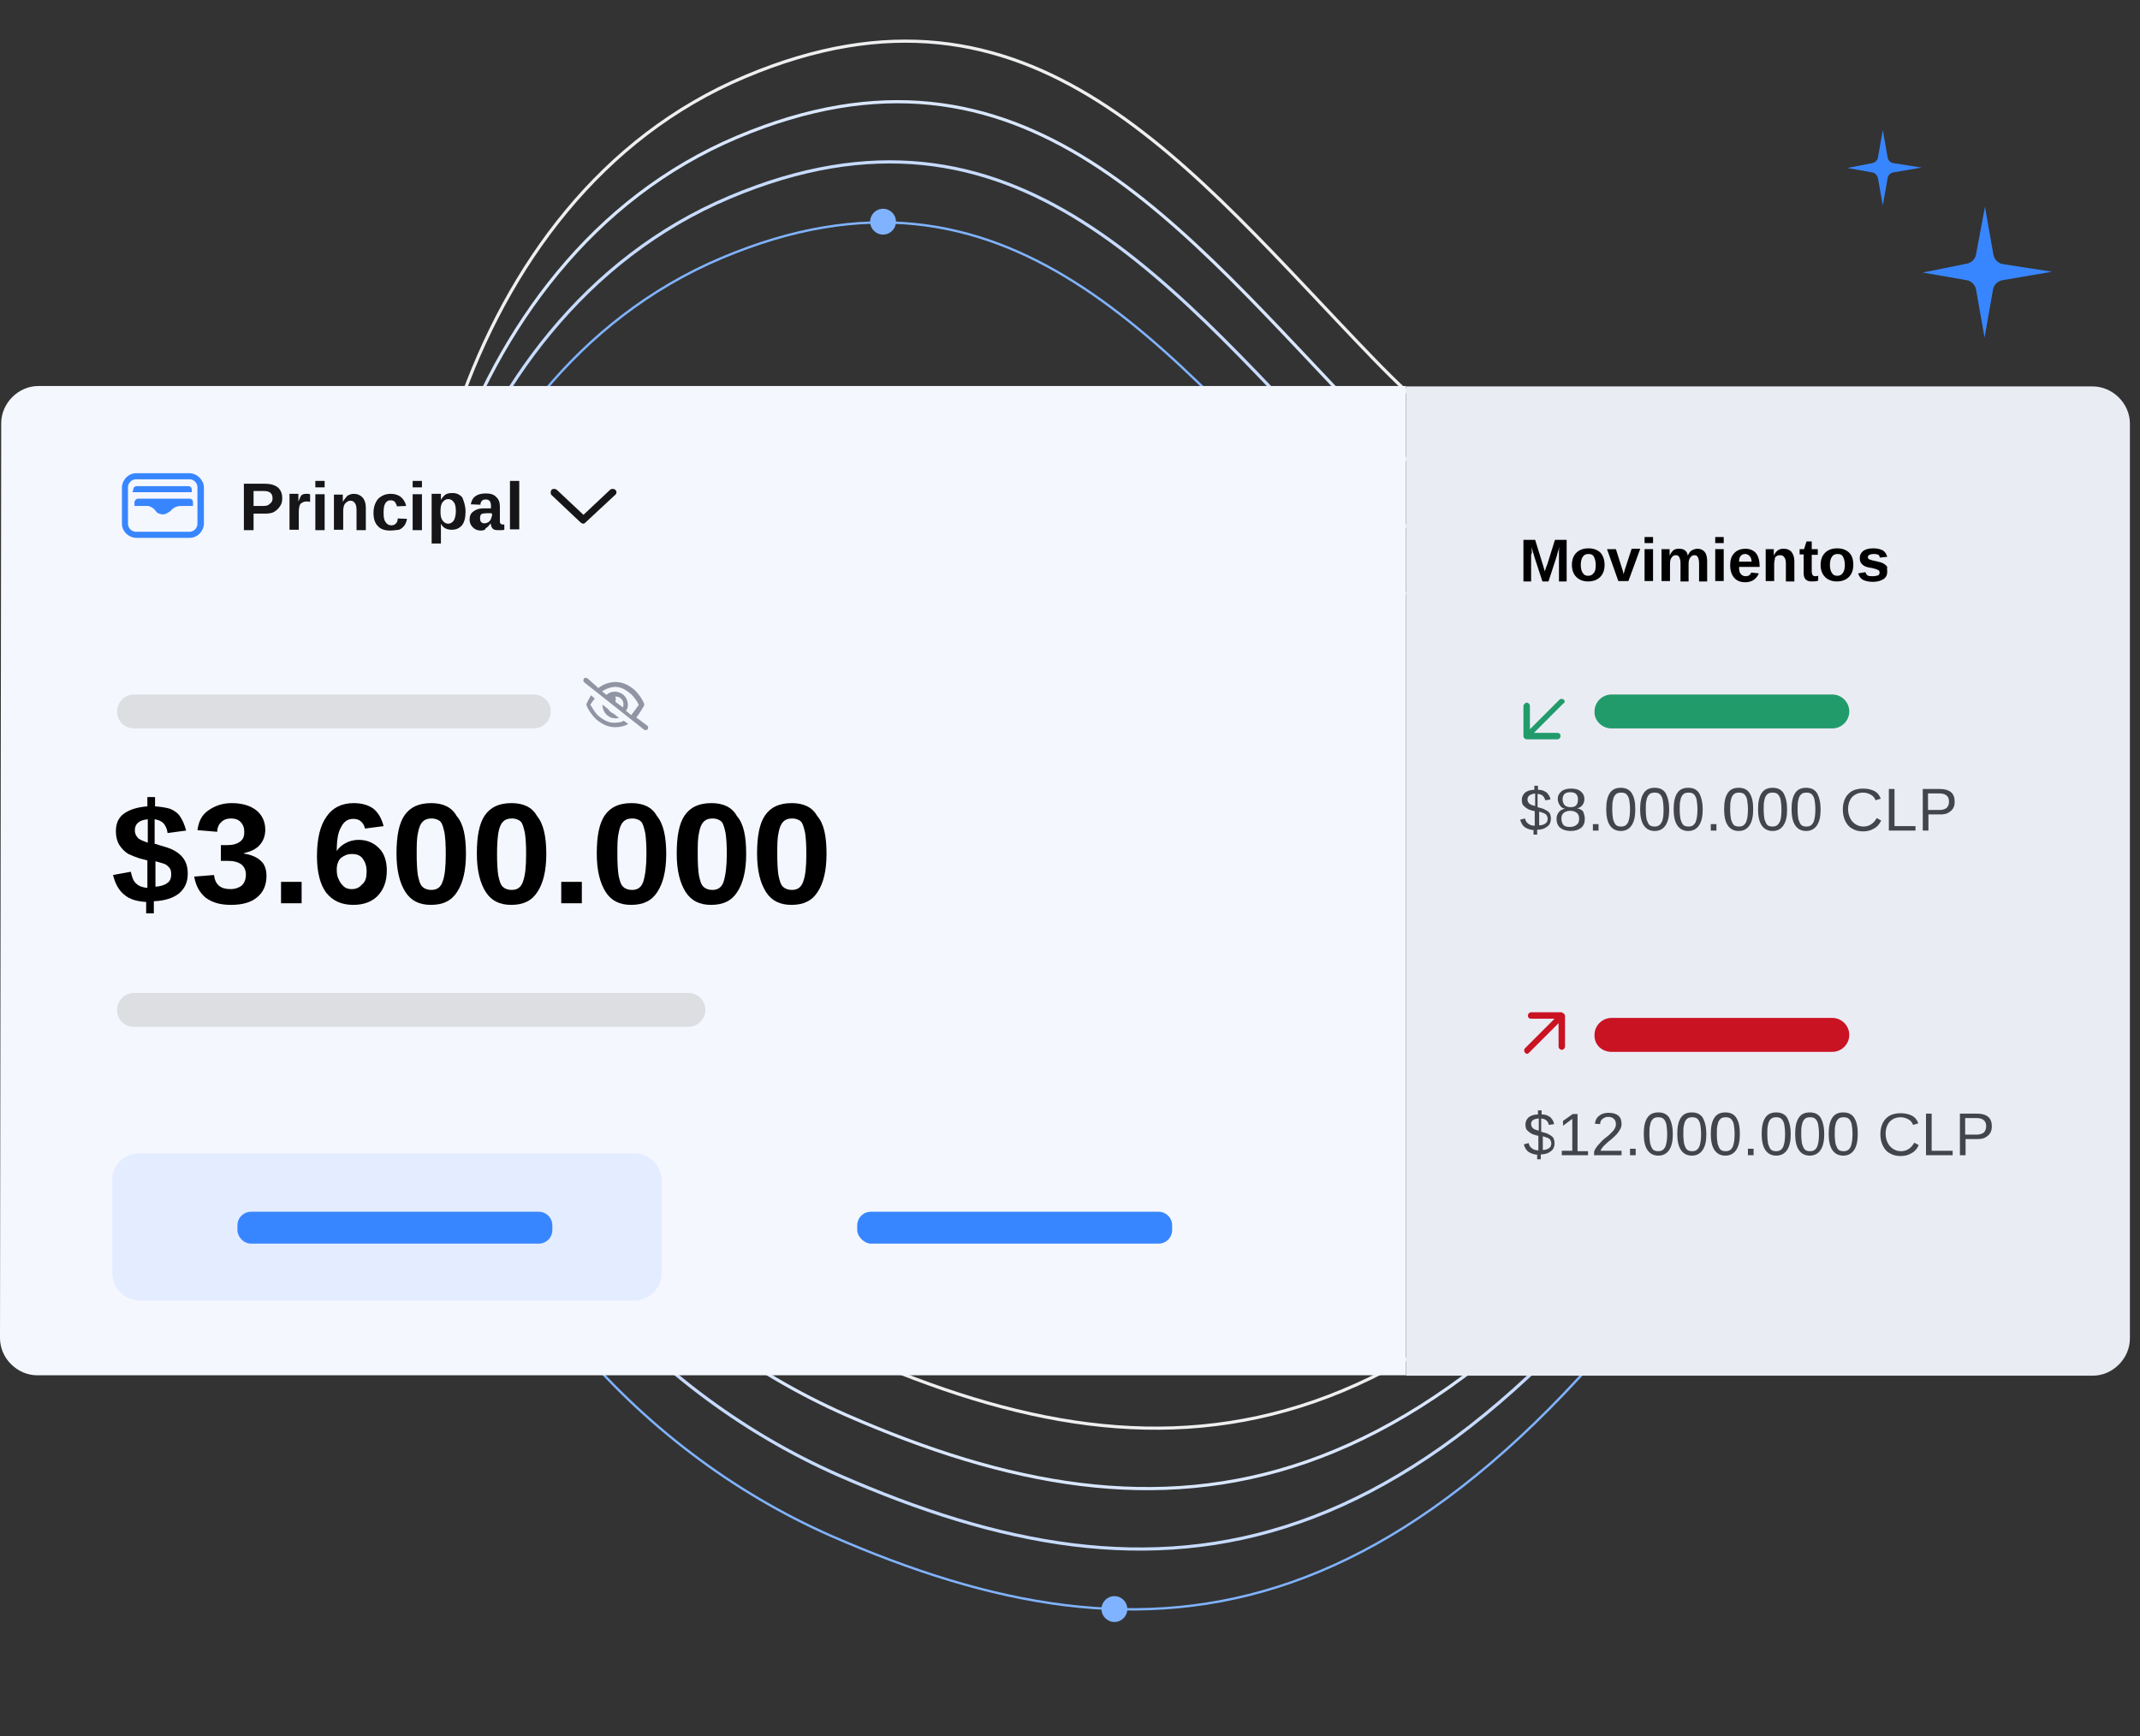 <?xml version="1.0" encoding="utf-8"?>
<!-- Generator: Adobe Illustrator 27.1.1, SVG Export Plug-In . SVG Version: 6.00 Build 0)  -->
<svg version="1.1" id="Capa_1" xmlns="http://www.w3.org/2000/svg" xmlns:xlink="http://www.w3.org/1999/xlink" x="0px" y="0px"
	 viewBox="0 0 530 430" style="enable-background:new 0 0 530 430;" xml:space="preserve">
<rect x="0" y="0" width="530" height="430" fill="#333333" stroke="none"/>
<style type="text/css">
	.st0{fill:none;stroke:#80B3FF;stroke-width:0.583;}
	.st1{fill:none;stroke:#C7DBFF;stroke-width:0.784;}
	.st2{fill:none;stroke:#D9E7FF;stroke-width:0.784;}
	.st3{fill:none;stroke:#EEEFF1;stroke-width:0.784;}
	.st4{fill:#80B3FF;}
	.st5{fill:#3886FF;}
	.st6{fill:#F5F7FF;}
	.st7{fill:#161618;}
	.st8{fill:#9195A3;}
	.st9{fill:#E4EDFF;}
	.st10{fill:#EAECF4;}
	.st11{fill:#229B6B;}
	.st12{fill:#CA1322;}
	.st13{fill:#DDDEE2;}
	.st14{fill:#43454A;}
</style>
<g>
	<g>
		<g>
			<path class="st0" d="M436.1,281.9c32.7-50.7,6.2-100.3-25-116s-30.8,15.2-76.6-32c-45.7-47.2-84.6-100.1-155.8-70
				s-92.6,126.3-77,188.1s55.6,107,104.2,128.4C285.1,415,353.6,409.3,436.1,281.9L436.1,281.9z"/>
			<path class="st1" d="M438,266.9c32.7-50.7,6.2-100.3-25-116s-30.8,15.2-76.6-32c-45.7-47.2-84.6-100.1-155.8-70
				S88,175.2,103.6,237s55.6,107,104.2,128.4C287.1,400.1,355.7,394.4,438,266.9L438,266.9z"/>
			<path class="st2" d="M439.9,252c32.7-50.7,6.2-100.3-25-116s-30.8,15.2-76.6-32C292.6,56.8,253.7,3.9,182.5,34
				s-92.6,126.3-77,188.1s55.6,107,104.2,128.4C289,385.1,357.6,379.4,439.9,252L439.9,252z"/>
			<path class="st3" d="M441.9,237c32.7-50.7,6.2-100.3-25-116s-30.8,15.2-76.6-32c-45.7-47.2-84.6-100.1-155.8-70
				c-71.1,29.9-92.6,126.3-76.9,188c15.6,61.8,55.6,107,104.2,128.4C290.9,370.2,359.5,364.5,441.9,237L441.9,237z"/>
		</g>
		<circle class="st4" cx="276" cy="398.5" r="3.2"/>
		<circle class="st4" cx="218.7" cy="54.9" r="3.2"/>
	</g>
	<path class="st5" d="M457.5,41.6l6.2,1.1c0.7,0.1,1.2,0.7,1.4,1.4l1.2,6.8l1.2-6.8c0.1-0.7,0.7-1.3,1.4-1.4l7-1.2l-7-1.1
		c-0.7-0.1-1.3-0.7-1.4-1.4l-1.2-6.8l-1.2,6.8c-0.1,0.7-0.6,1.2-1.4,1.4L457.5,41.6z"/>
	<path class="st5" d="M476.2,67.5l10.9,1.9c1.2,0.2,2.1,1.2,2.3,2.3l2.1,11.9l2.1-11.9c0.2-1.2,1.2-2.1,2.3-2.3l12.3-2.1L496,65.4
		c-1.2-0.2-2.1-1.2-2.3-2.3l-2.1-11.9L489.4,63c-0.2,1.2-1.2,2.1-2.3,2.3L476.2,67.5z"/>
	<g>
		<g>
			<path class="st6" d="M0.3,104.8c0-4.9,4.2-9.2,9.2-9.2h338.7v245H9.2c-4.9,0-9.2-4.2-9.2-9.2L0.3,104.8L0.3,104.8z"/>
			<path class="st5" d="M46.9,118.7c1.1,0,2,0.9,2,2v9c0,1.1-0.9,2-2,2H33.7c-1.1,0-2-0.9-2-2v-9c0-1.1,0.9-2,2-2H46.9z M46.9,117.2
				H33.7c-2,0-3.5,1.8-3.5,3.5v9c0,2,1.8,3.5,3.5,3.5H47c2,0,3.5-1.8,3.5-3.5v-9C50.5,119,48.9,117.2,46.9,117.2z"/>
			<path class="st5" d="M32.8,121.9h14.7v-0.6c0-0.5-0.3-0.9-0.9-0.9H33.9c-0.5,0-0.9,0.3-0.9,0.9L32.8,121.9L32.8,121.9z"/>
			<path class="st5" d="M38.6,126.6c0.3,0.5,1.1,0.8,1.8,0.8c0.6,0,1.3-0.5,1.8-0.8c0.6-0.8,1.5-1.3,2.7-1.3h2.9v-0.9
				c0-0.5-0.3-0.9-0.9-0.9H34.2c-0.5,0-0.9,0.5-0.9,0.9v0.9h2.9C36.9,125.2,38,125.7,38.6,126.6z"/>
			<path class="st7" d="M152.2,122.7l-7.2,6.7c-0.3,0.3-0.5,0.3-0.6,0.3s-0.3-0.1-0.6-0.3l-7.2-6.8c-0.3-0.3-0.3-0.9,0-1.3
				c0.3-0.3,0.9-0.3,1.3,0l6.6,6.2l6.6-6.2c0.3-0.3,0.9-0.3,1.3,0C152.8,121.7,152.8,122.3,152.2,122.7z"/>
			<path class="st8" d="M148.2,170.4c1.1-0.9,2.7-1.5,4.2-1.5c2,0,3.5,0.9,4.8,2c1.1,1.1,1.9,2.3,2.3,3.3c0.1,0.3,0.1,0.3,0,0.6
				c-0.5,0.8-1.1,1.9-1.9,2.9l2.7,2c0.3,0.3,0.3,0.6,0.1,0.9c-0.3,0.3-0.5,0.3-0.9,0.1L144.7,169c-0.3-0.3-0.3-0.5-0.1-0.9
				c0.1-0.3,0.5-0.3,0.9-0.1L148.2,170.4z M149.1,171.2l1.1,0.9c0.5-0.5,1.3-0.8,2-0.8c1.9,0,3.3,1.4,3.3,3.3c0,0.5-0.1,1.1-0.5,1.4
				l1.3,1.1c0.8-0.9,1.4-1.9,1.9-2.5c-0.3-0.8-1.1-1.9-1.9-2.7c-1.1-0.9-2.3-1.8-4.1-1.8C151.1,170.2,150.1,170.6,149.1,171.2z
				 M154.3,175.2c0.1-0.3,0.1-0.5,0.1-0.8c0-1.1-0.9-1.9-1.9-1.9c0,0,0,0-0.1,0c0,0.1,0.1,0.3,0.1,0.5c0,0.3,0,0.5-0.1,0.8
				L154.3,175.2z M154.5,178.5l1.1,0.8c-0.9,0.5-1.9,0.8-3.2,0.8c-2,0-3.5-0.9-4.8-2c-1.1-1.1-1.9-2.3-2.3-3.3
				c-0.1-0.3-0.1-0.3,0-0.6c0.3-0.5,0.6-1.3,1.1-2l0.9,0.8c-0.5,0.6-0.8,1.1-1.1,1.5c0.5,0.8,1.1,1.9,1.9,2.7
				c1.1,0.9,2.3,1.8,4.1,1.8C153.3,178.9,153.9,178.9,154.5,178.5z M149.2,174.5L149.2,174.5l1.4,1.1c0.3,0.5,0.8,0.9,1.3,1.1
				l1.4,1.1c-0.3,0.1-0.6,0.1-1.1,0.1C150.6,177.8,149.2,176.4,149.2,174.5z"/>
			<path class="st9" d="M34.6,285.6h122.5c3.8,0,6.8,3.2,6.8,6.8v22.9c0,3.8-3.2,6.8-6.8,6.8H34.6c-3.8,0-6.8-3.2-6.8-6.8v-23.1
				C27.7,288.7,30.7,285.6,34.6,285.6z"/>
			<path class="st10" d="M348.2,95.7h170.1c4.9,0,9.2,4.2,9.2,9.2v226.6c0,4.9-4.2,9.2-9.2,9.2H348.2V95.7z"/>
			<path class="st11" d="M387.2,174.2l-7.3,7.3h5.8c0.5,0,0.8,0.3,0.8,0.8c0,0.3-0.3,0.8-0.8,0.8h-7.6c-0.3,0-0.8-0.3-0.8-0.8v-7.5
				c0-0.3,0.5-0.8,0.8-0.8s0.8,0.3,0.8,0.8v5.8l7.3-7.3c0.3-0.3,0.8-0.3,1.1,0C387.6,173.5,387.6,174.1,387.2,174.2z"/>
			<path class="st12" d="M387.6,251.6v7.6c0,0.3-0.3,0.8-0.8,0.8c-0.3,0-0.8-0.3-0.8-0.8v-5.8l-7.3,7.3c-0.1,0.1-0.3,0.3-0.5,0.3
				s-0.3-0.1-0.5-0.3c-0.3-0.3-0.3-0.8,0-1.1l7.3-7.3h-5.8c-0.5,0-0.8-0.3-0.8-0.8c0-0.3,0.3-0.8,0.8-0.8h7.6
				C387.1,250.9,387.6,251.1,387.6,251.6z"/>
			<path class="st13" d="M33.2,180.4h99c2.3,0,4.2-1.9,4.2-4.2s-1.9-4.2-4.2-4.2h-99c-2.3,0-4.2,1.9-4.2,4.2
				C29,178.5,30.8,180.4,33.2,180.4z"/>
			<path class="st11" d="M399.1,180.4h54.7c2.3,0,4.2-1.9,4.2-4.2s-1.9-4.2-4.2-4.2h-54.7c-2.3,0-4.2,1.9-4.2,4.2
				C394.8,178.5,396.8,180.4,399.1,180.4z"/>
			<path class="st12" d="M399.1,260.5h54.7c2.3,0,4.2-1.9,4.2-4.2c0-2.3-1.9-4.2-4.2-4.2h-54.7c-2.3,0-4.2,1.9-4.2,4.2
				C394.8,258.8,396.8,260.5,399.1,260.5z"/>
			<path class="st13" d="M33.2,254.3h137.3c2.3,0,4.2-1.9,4.2-4.2s-1.9-4.2-4.2-4.2H33.2c-2.3,0-4.2,1.9-4.2,4.2
				C29,252.5,30.8,254.3,33.2,254.3z"/>
			<path class="st5" d="M62.2,308h71.2c1.9,0,3.4-1.5,3.4-3.4v-1.1c0-1.9-1.5-3.4-3.4-3.4H62.2c-1.9,0-3.4,1.5-3.4,3.4v1.1
				C58.8,306.3,60.3,308,62.2,308z"/>
			<path class="st5" d="M215.7,308h71.2c1.9,0,3.4-1.5,3.4-3.4v-1.1c0-1.9-1.5-3.4-3.4-3.4h-71.2c-1.9,0-3.4,1.5-3.4,3.4v1.1
				C212.3,306.3,214.1,308,215.7,308z"/>
			<g>
				<path class="st7" d="M69.9,123.3c0,0.8-0.1,1.4-0.5,2s-0.8,1-1.4,1.4s-1.4,0.5-2.3,0.5h-2.9v4.1h-2.4v-11.5h5.2
					c1.4,0,2.4,0.3,3.2,0.9C69.5,121.3,69.9,122.2,69.9,123.3z M67.5,123.4c0-1.3-0.8-1.8-2.2-1.8h-2.5v3.7h2.5
					c0.6,0,1.1-0.1,1.5-0.5C67.3,124.4,67.5,124.1,67.5,123.4z"/>
				<path class="st7" d="M74,126.9v4.3h-2.3v-6.7c0-0.5,0-0.9,0-1.3s0-0.6,0-0.9h2.2c0,0,0,0.1,0,0.4c0,0.1,0,0.4,0,0.5
					c0,0.3,0,0.4,0,0.6c0,0.1,0,0.4,0,0.4l0,0c0.3-0.6,0.4-1,0.6-1.3c0.1-0.3,0.4-0.4,0.6-0.5c0.3-0.1,0.5-0.1,0.9-0.1
					c0.3,0,0.5,0,0.8,0.1v1.9c-0.4-0.1-0.6-0.1-1-0.1c-0.6,0-1,0.3-1.4,0.6C74.1,125.3,74,126,74,126.9z"/>
				<path class="st7" d="M80.4,119.1v1.6h-2.3v-1.6H80.4z M80.4,122.4v8.9h-2.3v-8.9H80.4z"/>
				<path class="st7" d="M85,126.5v4.7h-2.3v-6.8c0-0.5,0-0.9,0-1.1s0-0.6,0-0.8h2.2c0,0.1,0,0.3,0,0.5c0,0.3,0,0.5,0,0.8
					s0,0.4,0,0.5l0,0c0.3-0.6,0.8-1.1,1.1-1.5c0.5-0.3,1-0.5,1.6-0.5c0.9,0,1.6,0.3,2.2,0.9c0.5,0.6,0.8,1.4,0.8,2.5v5.6h-2.3v-4.9
					c0-0.8-0.1-1.4-0.4-1.8s-0.6-0.6-1.1-0.6s-1,0.3-1.4,0.8C85.2,125.1,85,125.7,85,126.5z"/>
				<path class="st7" d="M96.6,131.4c-1.4,0-2.4-0.4-3-1.1c-0.8-0.8-1.1-1.9-1.1-3.3c0-1.4,0.4-2.5,1.1-3.4c0.8-0.8,1.8-1.3,3.2-1.3
					c1,0,1.9,0.3,2.5,0.8s1.1,1.3,1.3,2.2l-2.3,0.1c-0.1-0.5-0.3-0.8-0.5-1.1c-0.3-0.3-0.6-0.4-1.1-0.4c-0.6,0-1,0.3-1.3,0.8
					S95,126,95,127s0.1,1.8,0.5,2.3c0.3,0.5,0.8,0.8,1.4,0.8c0.4,0,0.8-0.1,1.1-0.4c0.3-0.3,0.5-0.6,0.5-1.3l2.3,0.1
					c-0.1,0.6-0.3,1.1-0.6,1.6c-0.4,0.5-0.8,0.9-1.4,1.1C97.9,131.3,97.3,131.4,96.6,131.4z"/>
				<path class="st7" d="M104.5,119.1v1.6h-2.3v-1.6H104.5z M104.5,122.4v8.9h-2.3v-8.9H104.5z"/>
				<path class="st7" d="M115.3,126.7c0,1.5-0.3,2.7-0.9,3.4s-1.4,1.1-2.5,1.1c-1.3,0-2.2-0.5-2.7-1.5l0,0c0,0.1,0,0.6,0,1.5v3.4
					h-2.3v-10.3c0-0.4,0-0.8,0-1.1c0-0.4,0-0.6,0-0.9h2.3c0,0.1,0,0.1,0,0.4c0,0.1,0,0.4,0,0.5c0,0.3,0,0.4,0,0.6l0,0
					c0.3-0.5,0.6-0.9,1.1-1.3c0.5-0.3,1-0.4,1.8-0.4c1,0,1.8,0.4,2.4,1.1C114.9,124.2,115.3,125.3,115.3,126.7z M112.9,126.7
					c0-1-0.1-1.8-0.5-2.3c-0.3-0.5-0.8-0.8-1.4-0.8s-1,0.3-1.4,0.8s-0.5,1.3-0.5,2.3s0.1,1.6,0.5,2.2c0.4,0.5,0.8,0.8,1.4,0.8
					s1-0.3,1.4-0.8C112.6,128.5,112.9,127.7,112.9,126.7z"/>
				<path class="st7" d="M119.1,131.4c-0.9,0-1.5-0.3-2-0.8s-0.8-1.1-0.8-1.9c0-0.9,0.3-1.6,0.9-2c0.6-0.5,1.4-0.8,2.5-0.8h1.9v-0.5
					c0-0.6-0.1-1-0.3-1.3c-0.3-0.3-0.5-0.4-1-0.4c-0.4,0-0.8,0.1-0.9,0.3c-0.3,0.3-0.4,0.5-0.4,1l-2.4-0.1c0.3-1.8,1.5-2.7,3.8-2.7
					c1.1,0,2,0.3,2.5,0.9c0.6,0.5,0.9,1.3,0.9,2.3v3.2c0,0.5,0,0.9,0.1,1s0.3,0.3,0.5,0.3c0.1,0,0.4,0,0.5,0v1.3
					c-0.3,0.1-0.5,0.1-0.8,0.1s-0.5,0-0.8,0c-0.6,0-1-0.1-1.3-0.4c-0.3-0.3-0.4-0.8-0.5-1.3l0,0c-0.4,0.6-0.8,1-1.3,1.3
					C120.3,131.2,119.7,131.4,119.1,131.4z M121.7,127.1h-1.1c-0.5,0-0.9,0.1-1.1,0.1c-0.3,0.1-0.4,0.3-0.5,0.4
					c-0.1,0.3-0.1,0.5-0.1,0.8c0,0.4,0.1,0.8,0.3,0.9c0.3,0.3,0.5,0.3,0.8,0.3c0.4,0,0.6-0.1,1-0.3c0.3-0.3,0.5-0.5,0.6-0.8
					c0.1-0.4,0.3-0.8,0.3-1.1L121.7,127.1L121.7,127.1z"/>
				<path class="st7" d="M128.6,119.1v12h-2.3v-12C126.3,119.1,128.6,119.1,128.6,119.1z"/>
			</g>
			<g>
				<path d="M36.6,223.4c-2.5-0.1-4.4-0.6-5.8-1.8c-1.4-1.1-2.3-2.8-2.8-4.9l4.4-0.8c0.3,1.3,0.6,2.3,1.3,2.9c0.6,0.6,1.6,1,2.8,1.1
					v-6.8c-0.4-0.1-1-0.3-1.5-0.4c-0.6-0.1-1.1-0.4-1.8-0.6c-0.6-0.3-1-0.4-1.4-0.6c-1-0.6-1.6-1.3-2.3-2.3c-0.5-0.9-0.8-2-0.8-3.3
					c0-1.9,0.6-3.4,2-4.4s3.3-1.6,5.8-1.8v-2.3h1.9v2.3c1.4,0.1,2.7,0.3,3.7,0.6c1,0.4,1.9,1,2.5,1.9s1.1,2,1.5,3.5l-4.6,0.6
					c-0.1-1-0.5-1.8-1-2.4c-0.5-0.5-1.3-0.9-2.2-1v6.1c0.3,0,0.6,0.1,1.1,0.3c0.5,0.1,1.3,0.4,2,0.6c1.6,0.5,3,1.4,3.8,2.4
					c0.9,1.1,1.3,2.4,1.3,4.1c0,2.2-0.8,3.7-2.2,4.9c-1.4,1.1-3.5,1.8-6.2,1.9v3h-1.9v-2.9L36.6,223.4L36.6,223.4z M33.4,205.6
					c0,0.5,0.1,0.9,0.3,1.3c0.3,0.4,0.5,0.8,1,1c0.5,0.3,1.1,0.5,1.9,0.8v-5.8C34.5,203.1,33.4,204,33.4,205.6z M42.4,216.5
					c0-0.6-0.1-1-0.3-1.4c-0.3-0.4-0.5-0.6-0.9-0.9c-0.4-0.3-1.3-0.5-2.7-0.9v6.3c1.3-0.1,2.3-0.4,2.9-0.9
					C42.1,218.3,42.4,217.5,42.4,216.5z"/>
				<path d="M66,216.9c0,2.3-0.8,4.1-2.3,5.3c-1.5,1.3-3.7,1.9-6.5,1.9c-2.7,0-4.7-0.6-6.3-1.8c-1.5-1.3-2.4-2.9-2.8-5.2l4.9-0.4
					c0.3,2.4,1.6,3.5,4.1,3.5c1.1,0,2-0.3,2.8-0.9c0.6-0.6,1-1.5,1-2.7c0-1.1-0.4-1.9-1.1-2.5c-0.8-0.6-1.9-0.9-3.5-0.9h-1.6v-3.9
					h1.6c1.4,0,2.4-0.3,3.2-0.9s1-1.4,1-2.4s-0.3-1.8-0.9-2.4c-0.5-0.6-1.4-0.9-2.4-0.9s-1.8,0.3-2.4,0.9c-0.6,0.5-1,1.4-1,2.4
					l-4.9-0.4c0.3-2.2,1.1-3.8,2.7-4.9s3.4-1.8,5.8-1.8c2.5,0,4.6,0.6,6.1,1.8c1.4,1.1,2.2,2.8,2.2,4.8c0,1.5-0.5,2.8-1.4,3.8
					s-2.2,1.6-3.9,2v0.1c1.9,0.3,3.3,0.9,4.3,1.9C65.5,214,66,215.3,66,216.9z"/>
				<path d="M74.7,218.4v5.3h-5.1v-5.3H74.7z"/>
				<path d="M95.8,215.6c0,2.7-0.8,4.7-2.2,6.2c-1.4,1.5-3.5,2.3-6.1,2.3c-2.9,0-5.1-1-6.7-3c-1.5-2-2.3-5.1-2.3-9
					c0-4.4,0.8-7.7,2.4-9.9c1.5-2.2,3.8-3.3,6.7-3.3c2,0,3.7,0.5,4.9,1.4c1.1,0.9,2,2.3,2.5,4.3l-4.6,0.6c-0.4-1.6-1.4-2.4-2.9-2.4
					c-1.3,0-2.3,0.6-3,2c-0.8,1.3-1.1,3.3-1.1,6c0.5-0.9,1.3-1.5,2.2-2c0.9-0.5,2-0.8,3.2-0.8c2.2,0,3.9,0.8,5.2,2.2
					C95.1,211.3,95.8,213.2,95.8,215.6z M90.8,215.8c0-1.4-0.4-2.4-1-3.2s-1.5-1.1-2.7-1.1c-1.1,0-1.9,0.4-2.7,1
					c-0.6,0.6-1,1.6-1,2.8c0,1,0.1,1.8,0.5,2.5c0.3,0.8,0.8,1.3,1.3,1.8c0.5,0.4,1.1,0.6,1.9,0.6c1.1,0,1.9-0.4,2.5-1.1
					C90.6,218.3,90.8,217.2,90.8,215.8z"/>
				<path d="M115.4,211.5c0,4.2-0.8,7.3-2.2,9.4c-1.4,2.2-3.5,3.2-6.5,3.2c-2.8,0-4.9-1-6.3-3.2s-2.2-5.3-2.2-9.5
					c0-4.3,0.6-7.5,2-9.5s3.5-3,6.6-3c2.9,0,5.1,1,6.3,3.2C114.8,204,115.4,207.2,115.4,211.5z M110.4,211.5c0-2.2-0.1-3.9-0.3-5.2
					c-0.3-1.3-0.5-2.2-1-2.8c-0.5-0.5-1.3-0.8-2.2-0.8c-1,0-1.8,0.3-2.3,0.9c-0.5,0.5-0.9,1.5-1.1,2.8c-0.3,1.3-0.3,3-0.3,5.2
					s0.1,3.9,0.3,5.2c0.3,1.3,0.5,2.2,1.1,2.8c0.5,0.5,1.3,0.8,2.2,0.8c1.4,0,2.3-0.6,2.8-2C110.2,216.8,110.4,214.6,110.4,211.5z"
					/>
				<path d="M135.3,211.5c0,4.2-0.8,7.3-2.2,9.4c-1.4,2.2-3.5,3.2-6.5,3.2c-2.8,0-4.9-1-6.3-3.2s-2.2-5.3-2.2-9.5
					c0-4.3,0.6-7.5,2-9.5s3.5-3,6.6-3c2.9,0,5.1,1,6.3,3.2C134.6,204,135.3,207.2,135.3,211.5z M130.3,211.5c0-2.2-0.1-3.9-0.3-5.2
					c-0.3-1.3-0.5-2.2-1-2.8c-0.5-0.5-1.3-0.8-2.2-0.8c-1,0-1.8,0.3-2.3,0.9c-0.5,0.5-0.9,1.5-1.1,2.8s-0.3,3-0.3,5.2
					s0.1,3.9,0.3,5.2c0.3,1.3,0.5,2.2,1.1,2.8c0.5,0.5,1.3,0.8,2.2,0.8c1.4,0,2.3-0.6,2.8-2C130.1,216.8,130.3,214.6,130.3,211.5z"
					/>
				<path d="M144.1,218.4v5.3H139v-5.3H144.1z"/>
				<path d="M165,211.5c0,4.2-0.8,7.3-2.2,9.4c-1.4,2.2-3.5,3.2-6.5,3.2c-2.8,0-4.9-1-6.3-3.2c-1.4-2.2-2.2-5.3-2.2-9.5
					c0-4.3,0.6-7.5,2-9.5s3.5-3,6.6-3c2.9,0,5.1,1,6.3,3.2C164.3,204,165,207.2,165,211.5z M160.1,211.5c0-2.2-0.1-3.9-0.3-5.2
					c-0.3-1.3-0.5-2.2-1-2.8c-0.5-0.5-1.3-0.8-2.2-0.8c-1,0-1.8,0.3-2.3,0.9c-0.5,0.5-0.9,1.5-1.1,2.8c-0.3,1.3-0.3,3-0.3,5.2
					s0.1,3.9,0.3,5.2c0.3,1.3,0.5,2.2,1.1,2.8c0.5,0.5,1.3,0.8,2.2,0.8c1.4,0,2.3-0.6,2.8-2C159.8,216.8,160.1,214.6,160.1,211.5z"
					/>
				<path d="M184.8,211.5c0,4.2-0.8,7.3-2.2,9.4c-1.4,2.2-3.5,3.2-6.5,3.2c-2.8,0-4.9-1-6.3-3.2c-1.4-2.2-2.2-5.3-2.2-9.5
					c0-4.3,0.6-7.5,2-9.5s3.5-3,6.6-3c2.9,0,5.1,1,6.3,3.2C184.2,204,184.8,207.2,184.8,211.5z M180,211.5c0-2.2-0.1-3.9-0.3-5.2
					c-0.3-1.3-0.5-2.2-1-2.8c-0.5-0.5-1.3-0.8-2.2-0.8c-1,0-1.8,0.3-2.3,0.9c-0.5,0.5-0.9,1.5-1.1,2.8c-0.3,1.3-0.3,3-0.3,5.2
					s0.1,3.9,0.3,5.2c0.3,1.3,0.5,2.2,1.1,2.8c0.5,0.5,1.3,0.8,2.2,0.8c1.4,0,2.3-0.6,2.8-2C179.7,216.8,180,214.6,180,211.5z"/>
				<path d="M204.7,211.5c0,4.2-0.8,7.3-2.2,9.4c-1.4,2.2-3.5,3.2-6.5,3.2c-2.8,0-4.9-1-6.3-3.2c-1.4-2.2-2.2-5.3-2.2-9.5
					c0-4.3,0.6-7.5,2-9.5s3.5-3,6.6-3c2.9,0,5.1,1,6.3,3.2C204.1,204,204.7,207.2,204.7,211.5z M199.7,211.5c0-2.2-0.1-3.9-0.3-5.2
					c-0.3-1.3-0.5-2.2-1-2.8c-0.5-0.5-1.3-0.8-2.2-0.8c-1,0-1.8,0.3-2.3,0.9c-0.5,0.5-0.9,1.5-1.1,2.8c-0.3,1.3-0.3,3-0.3,5.2
					s0.1,3.9,0.3,5.2c0.3,1.3,0.5,2.2,1.1,2.8c0.5,0.5,1.3,0.8,2.2,0.8c1.4,0,2.3-0.6,2.8-2C199.5,216.8,199.7,214.6,199.7,211.5z"
					/>
			</g>
			<g>
				<path class="st14" d="M381.1,286c-1,0-1.9-0.3-2.5-0.7c-0.6-0.4-1-1.1-1.2-1.9l1.2-0.3c0.1,0.6,0.4,1,0.8,1.3
					c0.4,0.3,0.9,0.5,1.6,0.5v-3.6c-0.3-0.1-0.5-0.1-0.8-0.2c-0.2-0.1-0.4-0.1-0.6-0.2c-0.2-0.1-0.3-0.1-0.4-0.2
					c-0.5-0.3-0.8-0.6-1.1-0.9c-0.2-0.3-0.3-0.8-0.3-1.3c0-0.8,0.3-1.3,0.8-1.8c0.5-0.4,1.3-0.7,2.3-0.7v-1h0.9v1
					c0.6,0,1.1,0.1,1.5,0.3c0.4,0.2,0.8,0.4,1,0.8c0.3,0.3,0.5,0.8,0.6,1.3l-1.3,0.2c-0.1-0.5-0.3-0.8-0.6-1.1
					c-0.3-0.3-0.7-0.4-1.3-0.5v3.3c0.4,0.1,0.8,0.2,1.1,0.3c0.3,0.1,0.6,0.2,0.7,0.3c0.6,0.3,1,0.6,1.2,0.9c0.2,0.4,0.3,0.8,0.3,1.4
					c0,0.8-0.3,1.5-0.9,1.9c-0.6,0.5-1.4,0.8-2.5,0.8v1.2h-0.9V286z M379.2,278.4c0,0.3,0.1,0.5,0.2,0.7c0.1,0.2,0.3,0.4,0.5,0.5
					c0.2,0.1,0.6,0.3,1.2,0.4V277C379.8,277.1,379.2,277.5,379.2,278.4z M384.2,283.2c0-0.3-0.1-0.6-0.2-0.8s-0.3-0.4-0.5-0.5
					c-0.2-0.1-0.7-0.3-1.4-0.5v3.4c0.7,0,1.2-0.2,1.6-0.5C384,284.1,384.2,283.7,384.2,283.2z"/>
				<path class="st14" d="M393.3,285v1.1h-6.5V285h2.6v-7.9l-2.3,1.7v-1.2l2.4-1.7h1.2v9.2H393.3z"/>
				<path class="st14" d="M401.6,285v1.1h-6.8v-0.9c0.2-0.6,0.6-1.1,0.9-1.5c0.4-0.4,0.7-0.8,1.1-1.2c0.4-0.4,0.8-0.7,1.2-1
					c0.2-0.2,0.4-0.3,0.6-0.5c0.2-0.2,0.3-0.3,0.5-0.5c0.3-0.3,0.6-0.6,0.8-1c0.2-0.3,0.3-0.7,0.3-1.1c0-0.6-0.2-1-0.5-1.3
					c-0.3-0.3-0.8-0.5-1.4-0.5c-0.6,0-1,0.2-1.4,0.5c-0.4,0.3-0.6,0.7-0.6,1.3l-1.3-0.1c0.1-0.8,0.4-1.5,1.1-2
					c0.6-0.5,1.4-0.7,2.3-0.7c1,0,1.8,0.2,2.4,0.7c0.6,0.5,0.8,1.2,0.8,2.1c0,0.4-0.1,0.8-0.3,1.2c-0.2,0.4-0.5,0.8-0.8,1.2
					c-0.2,0.2-0.4,0.4-0.8,0.8c-0.3,0.3-0.8,0.7-1.3,1.1c-0.6,0.5-1,0.9-1.3,1.2c-0.3,0.4-0.6,0.7-0.7,1.1H401.6z"/>
				<path class="st14" d="M405.1,284.5v1.6h-1.4v-1.6H405.1z"/>
				<path class="st14" d="M414.3,280.9c0,1.7-0.3,3-0.9,3.9c-0.6,0.9-1.5,1.4-2.7,1.4c-1.2,0-2.1-0.5-2.7-1.4
					c-0.6-0.9-0.9-2.2-0.9-4c0-1.8,0.3-3.1,0.9-4c0.6-0.9,1.5-1.3,2.7-1.3c1.2,0,2.1,0.4,2.7,1.3C414,277.9,414.3,279.2,414.3,280.9
					z M412.9,280.9c0-1-0.1-1.8-0.2-2.4c-0.1-0.6-0.4-1.1-0.7-1.4s-0.8-0.4-1.3-0.4c-0.5,0-1,0.1-1.3,0.4c-0.3,0.3-0.6,0.7-0.7,1.4
					c-0.2,0.6-0.2,1.4-0.2,2.4c0,1,0.1,1.8,0.2,2.4c0.2,0.6,0.4,1.1,0.7,1.4s0.8,0.4,1.3,0.4c0.8,0,1.3-0.3,1.7-1
					C412.7,283.4,412.9,282.4,412.9,280.9z"/>
				<path class="st14" d="M422.6,280.9c0,1.7-0.3,3-0.9,3.9c-0.6,0.9-1.5,1.4-2.7,1.4c-1.2,0-2.1-0.5-2.7-1.4
					c-0.6-0.9-0.9-2.2-0.9-4c0-1.8,0.3-3.1,0.9-4c0.6-0.9,1.5-1.3,2.7-1.3c1.2,0,2.1,0.4,2.7,1.3
					C422.3,277.9,422.6,279.2,422.6,280.9z M421.3,280.9c0-1-0.1-1.8-0.2-2.4c-0.1-0.6-0.4-1.1-0.7-1.4s-0.8-0.4-1.3-0.4
					c-0.5,0-1,0.1-1.3,0.4c-0.3,0.3-0.6,0.7-0.7,1.4c-0.2,0.6-0.2,1.4-0.2,2.4c0,1,0.1,1.8,0.2,2.4c0.2,0.6,0.4,1.1,0.7,1.4
					s0.8,0.4,1.3,0.4c0.8,0,1.3-0.3,1.7-1C421.1,283.4,421.3,282.4,421.3,280.9z"/>
				<path class="st14" d="M430.9,280.9c0,1.7-0.3,3-0.9,3.9c-0.6,0.9-1.5,1.4-2.7,1.4c-1.2,0-2.1-0.5-2.7-1.4
					c-0.6-0.9-0.9-2.2-0.9-4c0-1.8,0.3-3.1,0.9-4c0.6-0.9,1.5-1.3,2.7-1.3c1.2,0,2.1,0.4,2.7,1.3
					C430.7,277.9,430.9,279.2,430.9,280.9z M429.6,280.9c0-1-0.1-1.8-0.2-2.4c-0.1-0.6-0.4-1.1-0.7-1.4s-0.8-0.4-1.3-0.4
					c-0.5,0-1,0.1-1.3,0.4c-0.3,0.3-0.6,0.7-0.7,1.4c-0.2,0.6-0.2,1.4-0.2,2.4c0,1,0.1,1.8,0.2,2.4c0.2,0.6,0.4,1.1,0.7,1.4
					s0.8,0.4,1.3,0.4c0.8,0,1.3-0.3,1.7-1C429.4,283.4,429.6,282.4,429.6,280.9z"/>
				<path class="st14" d="M434.3,284.5v1.6h-1.4v-1.6H434.3z"/>
				<path class="st14" d="M443.5,280.9c0,1.7-0.3,3-0.9,3.9c-0.6,0.9-1.5,1.4-2.7,1.4c-1.2,0-2.1-0.5-2.7-1.4
					c-0.6-0.9-0.9-2.2-0.9-4c0-1.8,0.3-3.1,0.9-4c0.6-0.9,1.5-1.3,2.7-1.3c1.2,0,2.1,0.4,2.7,1.3
					C443.2,277.9,443.5,279.2,443.5,280.9z M442.1,280.9c0-1-0.1-1.8-0.2-2.4c-0.1-0.6-0.4-1.1-0.7-1.4s-0.8-0.4-1.3-0.4
					c-0.5,0-1,0.1-1.3,0.4c-0.3,0.3-0.6,0.7-0.7,1.4c-0.2,0.6-0.2,1.4-0.2,2.4c0,1,0.1,1.8,0.2,2.4c0.2,0.6,0.4,1.1,0.7,1.4
					s0.8,0.4,1.3,0.4c0.8,0,1.3-0.3,1.7-1C441.9,283.4,442.1,282.4,442.1,280.9z"/>
				<path class="st14" d="M451.8,280.9c0,1.7-0.3,3-0.9,3.9c-0.6,0.9-1.5,1.4-2.7,1.4c-1.2,0-2.1-0.5-2.7-1.4
					c-0.6-0.9-0.9-2.2-0.9-4c0-1.8,0.3-3.1,0.9-4c0.6-0.9,1.5-1.3,2.7-1.3c1.2,0,2.1,0.4,2.7,1.3
					C451.5,277.9,451.8,279.2,451.8,280.9z M450.5,280.9c0-1-0.1-1.8-0.2-2.4c-0.1-0.6-0.4-1.1-0.7-1.4s-0.8-0.4-1.3-0.4
					c-0.5,0-1,0.1-1.3,0.4c-0.3,0.3-0.6,0.7-0.7,1.4c-0.2,0.6-0.2,1.4-0.2,2.4c0,1,0.1,1.8,0.2,2.4c0.2,0.6,0.4,1.1,0.7,1.4
					s0.8,0.4,1.3,0.4c0.8,0,1.3-0.3,1.7-1C450.3,283.4,450.5,282.4,450.5,280.9z"/>
				<path class="st14" d="M460.1,280.9c0,1.7-0.3,3-0.9,3.9c-0.6,0.9-1.5,1.4-2.7,1.4c-1.2,0-2.1-0.5-2.7-1.4
					c-0.6-0.9-0.9-2.2-0.9-4c0-1.8,0.3-3.1,0.9-4c0.6-0.9,1.5-1.3,2.7-1.3c1.2,0,2.1,0.4,2.7,1.3
					C459.9,277.9,460.1,279.2,460.1,280.9z M458.8,280.9c0-1-0.1-1.8-0.2-2.4c-0.1-0.6-0.4-1.1-0.7-1.4s-0.8-0.4-1.3-0.4
					c-0.5,0-1,0.1-1.3,0.4c-0.3,0.3-0.6,0.7-0.7,1.4c-0.2,0.6-0.2,1.4-0.2,2.4c0,1,0.1,1.8,0.2,2.4c0.2,0.6,0.4,1.1,0.7,1.4
					s0.8,0.4,1.3,0.4c0.8,0,1.3-0.3,1.7-1C458.6,283.4,458.8,282.4,458.8,280.9z"/>
				<path class="st14" d="M470.8,285.1c1.4,0,2.5-0.7,3.3-2.1l1.1,0.6c-0.4,0.9-1,1.6-1.8,2c-0.8,0.5-1.7,0.7-2.7,0.7
					c-1,0-1.9-0.2-2.7-0.7c-0.8-0.4-1.3-1.1-1.7-1.9c-0.4-0.8-0.6-1.8-0.6-2.8c0-1.1,0.2-2,0.6-2.8c0.4-0.8,1-1.4,1.7-1.8
					s1.7-0.6,2.7-0.6c1.1,0,2,0.2,2.8,0.6s1.3,1.1,1.6,1.9l-1.3,0.4c-0.2-0.6-0.6-1.1-1.2-1.4c-0.5-0.3-1.2-0.5-1.9-0.5
					c-1.1,0-2,0.4-2.7,1.1c-0.6,0.7-1,1.7-1,3c0,0.8,0.2,1.6,0.5,2.2c0.3,0.6,0.7,1.1,1.3,1.5C469.4,284.9,470,285.1,470.8,285.1z"
					/>
				<path class="st14" d="M483.6,285v1.1H477v-10.3h1.4v9.2H483.6z"/>
				<path class="st14" d="M493.3,278.9c0,0.7-0.1,1.2-0.4,1.7s-0.7,0.8-1.2,1.1c-0.5,0.3-1.2,0.4-1.9,0.4h-3v4h-1.4v-10.3h4.3
					c1.2,0,2.1,0.3,2.7,0.8S493.3,277.9,493.3,278.9z M491.9,278.9c0-1.3-0.8-2-2.4-2h-2.8v4.1h2.8c0.8,0,1.4-0.2,1.8-0.5
					C491.7,280.1,491.9,279.6,491.9,278.9z"/>
			</g>
			<g>
				<path class="st14" d="M380.2,205.6c-1,0-1.9-0.3-2.5-0.7c-0.6-0.4-1-1.1-1.2-1.9l1.2-0.3c0.1,0.6,0.4,1,0.8,1.3
					c0.4,0.3,0.9,0.5,1.6,0.5v-3.6c-0.3-0.1-0.5-0.1-0.8-0.2c-0.2-0.1-0.4-0.1-0.6-0.2c-0.2-0.1-0.3-0.1-0.4-0.2
					c-0.5-0.3-0.8-0.6-1.1-0.9c-0.2-0.3-0.3-0.8-0.3-1.3c0-0.8,0.3-1.3,0.8-1.8c0.5-0.4,1.3-0.7,2.3-0.7v-1h0.9v1
					c0.6,0,1.1,0.1,1.5,0.3c0.4,0.2,0.8,0.4,1,0.8c0.3,0.3,0.5,0.8,0.6,1.3l-1.3,0.2c-0.1-0.5-0.3-0.8-0.6-1.1
					c-0.3-0.3-0.7-0.4-1.3-0.5v3.3c0.4,0.1,0.8,0.2,1.1,0.3c0.3,0.1,0.6,0.2,0.7,0.3c0.6,0.3,1,0.6,1.2,0.9c0.2,0.4,0.3,0.8,0.3,1.4
					c0,0.8-0.3,1.5-0.9,1.9c-0.6,0.5-1.4,0.8-2.5,0.8v1.2h-0.9V205.6z M378.3,198c0,0.3,0.1,0.5,0.2,0.7c0.1,0.2,0.3,0.4,0.5,0.5
					c0.2,0.1,0.6,0.3,1.2,0.4v-3.1C379,196.7,378.3,197.1,378.3,198z M383.3,202.8c0-0.3-0.1-0.6-0.2-0.8s-0.3-0.4-0.5-0.5
					c-0.2-0.1-0.7-0.3-1.4-0.5v3.4c0.7,0,1.2-0.2,1.6-0.5C383.1,203.7,383.3,203.3,383.3,202.8z"/>
				<path class="st14" d="M392.5,202.8c0,1-0.3,1.7-0.9,2.2c-0.6,0.5-1.5,0.8-2.6,0.8c-1.1,0-2-0.3-2.6-0.8
					c-0.6-0.5-0.9-1.3-0.9-2.2c0-0.7,0.2-1.2,0.6-1.7s0.9-0.7,1.5-0.8v0c-0.6-0.1-1-0.4-1.3-0.9c-0.3-0.4-0.5-1-0.5-1.5
					c0-0.8,0.3-1.4,0.9-1.9c0.6-0.5,1.4-0.7,2.4-0.7c1,0,1.8,0.2,2.4,0.7c0.6,0.5,0.9,1.1,0.9,1.9c0,0.6-0.2,1.1-0.5,1.5
					s-0.8,0.7-1.3,0.8v0c0.7,0.1,1.2,0.4,1.5,0.8C392.3,201.6,392.5,202.1,392.5,202.8z M391.1,202.7c0-0.6-0.2-1.1-0.6-1.4
					c-0.4-0.3-0.9-0.5-1.6-0.5c-0.7,0-1.2,0.2-1.6,0.5c-0.4,0.3-0.6,0.8-0.6,1.4c0,0.7,0.2,1.2,0.5,1.6c0.4,0.4,0.9,0.5,1.6,0.5
					c0.7,0,1.3-0.2,1.6-0.5C390.9,204,391.1,203.5,391.1,202.7z M390.8,198c0-1.2-0.6-1.8-1.9-1.8c-1.3,0-1.9,0.6-1.9,1.8
					c0,0.6,0.2,1,0.5,1.4c0.3,0.3,0.8,0.5,1.4,0.5c0.6,0,1.1-0.1,1.4-0.4C390.7,199.1,390.8,198.6,390.8,198z"/>
				<path class="st14" d="M395.9,204.1v1.6h-1.4v-1.6H395.9z"/>
				<path class="st14" d="M405,200.5c0,1.7-0.3,3-0.9,3.9c-0.6,0.9-1.5,1.4-2.7,1.4c-1.2,0-2.1-0.5-2.7-1.4c-0.6-0.9-0.9-2.2-0.9-4
					c0-1.8,0.3-3.1,0.9-4c0.6-0.9,1.5-1.3,2.7-1.3c1.2,0,2.1,0.4,2.7,1.3C404.8,197.5,405,198.8,405,200.5z M403.7,200.5
					c0-1-0.1-1.8-0.2-2.4c-0.1-0.6-0.4-1.1-0.7-1.4s-0.8-0.4-1.3-0.4c-0.5,0-1,0.1-1.3,0.4c-0.3,0.3-0.6,0.7-0.7,1.4
					c-0.2,0.6-0.2,1.4-0.2,2.4c0,1,0.1,1.8,0.2,2.4c0.2,0.6,0.4,1.1,0.7,1.4s0.8,0.4,1.3,0.4c0.8,0,1.3-0.3,1.7-1
					C403.5,203,403.7,202,403.7,200.5z"/>
				<path class="st14" d="M413.4,200.5c0,1.7-0.3,3-0.9,3.9c-0.6,0.9-1.5,1.4-2.7,1.4c-1.2,0-2.1-0.5-2.7-1.4
					c-0.6-0.9-0.9-2.2-0.9-4c0-1.8,0.3-3.1,0.9-4c0.6-0.9,1.5-1.3,2.7-1.3c1.2,0,2.1,0.4,2.7,1.3
					C413.1,197.5,413.4,198.8,413.4,200.5z M412,200.5c0-1-0.1-1.8-0.2-2.4c-0.1-0.6-0.4-1.1-0.7-1.4s-0.8-0.4-1.3-0.4
					c-0.5,0-1,0.1-1.3,0.4c-0.3,0.3-0.6,0.7-0.7,1.4c-0.2,0.6-0.2,1.4-0.2,2.4c0,1,0.1,1.8,0.2,2.4c0.2,0.6,0.4,1.1,0.7,1.4
					s0.8,0.4,1.3,0.4c0.8,0,1.3-0.3,1.7-1C411.9,203,412,202,412,200.5z"/>
				<path class="st14" d="M421.7,200.5c0,1.7-0.3,3-0.9,3.9c-0.6,0.9-1.5,1.4-2.7,1.4c-1.2,0-2.1-0.5-2.7-1.4
					c-0.6-0.9-0.9-2.2-0.9-4c0-1.8,0.3-3.1,0.9-4c0.6-0.9,1.5-1.3,2.7-1.3c1.2,0,2.1,0.4,2.7,1.3
					C421.4,197.5,421.7,198.8,421.7,200.5z M420.4,200.5c0-1-0.1-1.8-0.2-2.4c-0.1-0.6-0.4-1.1-0.7-1.4s-0.8-0.4-1.3-0.4
					c-0.5,0-1,0.1-1.3,0.4c-0.3,0.3-0.6,0.7-0.7,1.4c-0.2,0.6-0.2,1.4-0.2,2.4c0,1,0.1,1.8,0.2,2.4c0.2,0.6,0.4,1.1,0.7,1.4
					s0.8,0.4,1.3,0.4c0.8,0,1.3-0.3,1.7-1C420.2,203,420.4,202,420.4,200.5z"/>
				<path class="st14" d="M425.1,204.1v1.6h-1.4v-1.6H425.1z"/>
				<path class="st14" d="M434.2,200.5c0,1.7-0.3,3-0.9,3.9c-0.6,0.9-1.5,1.4-2.7,1.4c-1.2,0-2.1-0.5-2.7-1.4
					c-0.6-0.9-0.9-2.2-0.9-4c0-1.8,0.3-3.1,0.9-4c0.6-0.9,1.5-1.3,2.7-1.3c1.2,0,2.1,0.4,2.7,1.3C434,197.5,434.2,198.8,434.2,200.5
					z M432.9,200.5c0-1-0.1-1.8-0.2-2.4c-0.1-0.6-0.4-1.1-0.7-1.4s-0.8-0.4-1.3-0.4c-0.5,0-1,0.1-1.3,0.4c-0.3,0.3-0.6,0.7-0.7,1.4
					c-0.2,0.6-0.2,1.4-0.2,2.4c0,1,0.1,1.8,0.2,2.4c0.2,0.6,0.4,1.1,0.7,1.4s0.8,0.4,1.3,0.4c0.8,0,1.3-0.3,1.7-1
					C432.7,203,432.9,202,432.9,200.5z"/>
				<path class="st14" d="M442.6,200.5c0,1.7-0.3,3-0.9,3.9c-0.6,0.9-1.5,1.4-2.7,1.4c-1.2,0-2.1-0.5-2.7-1.4
					c-0.6-0.9-0.9-2.2-0.9-4c0-1.8,0.3-3.1,0.9-4c0.6-0.9,1.5-1.3,2.7-1.3c1.2,0,2.1,0.4,2.7,1.3
					C442.3,197.5,442.6,198.8,442.6,200.5z M441.2,200.5c0-1-0.1-1.8-0.2-2.4c-0.1-0.6-0.4-1.1-0.7-1.4s-0.8-0.4-1.3-0.4
					c-0.5,0-1,0.1-1.3,0.4c-0.3,0.3-0.6,0.7-0.7,1.4c-0.2,0.6-0.2,1.4-0.2,2.4c0,1,0.1,1.8,0.2,2.4c0.2,0.6,0.4,1.1,0.7,1.4
					s0.8,0.4,1.3,0.4c0.8,0,1.3-0.3,1.7-1C441.1,203,441.2,202,441.2,200.5z"/>
				<path class="st14" d="M450.9,200.5c0,1.7-0.3,3-0.9,3.9c-0.6,0.9-1.5,1.4-2.7,1.4c-1.2,0-2.1-0.5-2.7-1.4
					c-0.6-0.9-0.9-2.2-0.9-4c0-1.8,0.3-3.1,0.9-4c0.6-0.9,1.5-1.3,2.7-1.3c1.2,0,2.1,0.4,2.7,1.3
					C450.6,197.5,450.9,198.8,450.9,200.5z M449.6,200.5c0-1-0.1-1.8-0.2-2.4c-0.1-0.6-0.4-1.1-0.7-1.4s-0.8-0.4-1.3-0.4
					c-0.5,0-1,0.1-1.3,0.4c-0.3,0.3-0.6,0.7-0.7,1.4c-0.2,0.6-0.2,1.4-0.2,2.4c0,1,0.1,1.8,0.2,2.4c0.2,0.6,0.4,1.1,0.7,1.4
					s0.8,0.4,1.3,0.4c0.8,0,1.3-0.3,1.7-1C449.4,203,449.6,202,449.6,200.5z"/>
				<path class="st14" d="M461.5,204.7c1.4,0,2.5-0.7,3.3-2.1l1.1,0.6c-0.4,0.9-1,1.6-1.8,2c-0.8,0.5-1.7,0.7-2.7,0.7
					c-1,0-1.9-0.2-2.7-0.7c-0.8-0.4-1.3-1.1-1.7-1.9c-0.4-0.8-0.6-1.8-0.6-2.8c0-1.1,0.2-2,0.6-2.8c0.4-0.8,1-1.4,1.7-1.8
					s1.7-0.6,2.7-0.6c1.1,0,2,0.2,2.8,0.6s1.3,1.1,1.6,1.9l-1.3,0.4c-0.2-0.6-0.6-1.1-1.2-1.4c-0.5-0.3-1.2-0.5-1.9-0.5
					c-1.1,0-2,0.4-2.7,1.1c-0.6,0.7-1,1.7-1,3c0,0.8,0.2,1.6,0.5,2.2c0.3,0.6,0.7,1.1,1.3,1.5C460.1,204.5,460.8,204.7,461.5,204.7z
					"/>
				<path class="st14" d="M474.4,204.6v1.1h-6.6v-10.3h1.4v9.2H474.4z"/>
				<path class="st14" d="M484.1,198.5c0,0.7-0.1,1.2-0.4,1.7s-0.7,0.8-1.2,1.1c-0.5,0.3-1.2,0.4-1.9,0.4h-3v4h-1.4v-10.3h4.3
					c1.2,0,2.1,0.3,2.7,0.8S484.1,197.5,484.1,198.5z M482.7,198.5c0-1.3-0.8-2-2.4-2h-2.8v4.1h2.8c0.8,0,1.4-0.2,1.8-0.5
					C482.5,199.7,482.7,199.2,482.7,198.5z"/>
			</g>
			<g>
				<path d="M379.2,137.7v6.3h-1.9v-10.3h2.9l1.8,5.8c0.1,0.3,0.2,0.6,0.3,1c0.1,0.3,0.2,0.6,0.3,1c0.1-0.2,0.1-0.4,0.2-0.6
					c0-0.2,0.1-0.4,0.2-0.6c0.1-0.2,0.1-0.4,0.2-0.5l1.9-6.1h2.9v10.3h-1.9v-6.3c0-0.1,0-0.4,0-0.9c0-0.4,0-0.9,0.1-1.4
					c-0.2,0.7-0.3,1.2-0.5,1.7c-0.1,0.5-0.2,0.8-0.3,1.1l-1.9,5.8h-1.5l-1.9-5.8l-0.8-2.7c0,0.6,0.1,1,0.1,1.4
					C379.2,137.2,379.2,137.5,379.2,137.7z"/>
				<path d="M397.4,139.9c0,1.3-0.4,2.3-1.1,3c-0.7,0.7-1.7,1.1-3,1.1c-1.2,0-2.2-0.4-2.9-1.1s-1.1-1.7-1.1-3c0-1.3,0.4-2.3,1.1-3
					c0.7-0.7,1.7-1.1,3-1.1c1.3,0,2.3,0.4,3,1.1C397,137.6,397.4,138.6,397.4,139.9z M395.2,139.9c0-0.9-0.2-1.6-0.5-2.1
					s-0.8-0.6-1.3-0.6c-0.6,0-1.1,0.2-1.4,0.7c-0.3,0.4-0.5,1.1-0.5,2c0,0.9,0.2,1.6,0.5,2c0.3,0.5,0.7,0.7,1.3,0.7
					c0.6,0,1.1-0.2,1.4-0.7C395.1,141.5,395.2,140.9,395.2,139.9z"/>
				<path d="M406.2,136l-2.9,7.9h-2.5L398,136h2.2l1.4,4.4c0,0.1,0.1,0.3,0.2,0.6c0.1,0.3,0.2,0.7,0.3,1.2c0-0.1,0.1-0.2,0.1-0.4
					c0.1-0.2,0.1-0.4,0.2-0.7c0.1-0.2,0.1-0.4,0.2-0.6l1.5-4.6H406.2z"/>
				<path d="M409.4,133v1.5h-2.1V133H409.4z M409.4,136v7.9h-2.1V136H409.4z"/>
				<path d="M413.6,139.7v4.2h-2.1v-6.2c0-0.4,0-0.8,0-1c0-0.3,0-0.5,0-0.7h2c0,0.1,0,0.2,0,0.4s0,0.4,0,0.7c0,0.2,0,0.4,0,0.5h0
					c0.3-0.6,0.6-1,0.9-1.3c0.4-0.3,0.8-0.4,1.4-0.4c0.6,0,1.1,0.1,1.5,0.4c0.4,0.3,0.6,0.7,0.7,1.3h0c0.3-0.6,0.6-1.1,1-1.3
					s0.9-0.4,1.4-0.4c0.8,0,1.4,0.3,1.8,0.8s0.6,1.3,0.6,2.3v5h-2v-4.4c0-0.7-0.1-1.2-0.3-1.6s-0.5-0.5-0.9-0.5s-0.7,0.2-1,0.6
					c-0.3,0.4-0.4,0.9-0.4,1.6v4.3h-2v-4.4c0-0.7-0.1-1.2-0.3-1.6s-0.5-0.5-0.9-0.5c-0.4,0-0.8,0.2-1,0.6
					C413.7,138.4,413.6,139,413.6,139.7z"/>
				<path d="M426.9,133v1.5h-2.1V133H426.9z M426.9,136v7.9h-2.1V136H426.9z"/>
				<path d="M430.7,140.4c0,0.8,0.1,1.4,0.4,1.7c0.3,0.4,0.7,0.6,1.2,0.6c0.4,0,0.7-0.1,0.9-0.2c0.2-0.2,0.4-0.4,0.5-0.7l1.9,0.2
					c-0.6,1.4-1.7,2.2-3.4,2.2c-1.2,0-2.1-0.4-2.7-1.1c-0.6-0.7-1-1.7-1-3.1c0-1.3,0.3-2.3,1-3c0.6-0.7,1.6-1.1,2.8-1.1
					c1.1,0,2,0.4,2.6,1.1c0.6,0.8,0.9,1.9,0.9,3.3v0.1H430.7z M433.8,139.1c0-0.6-0.2-1.1-0.5-1.4s-0.6-0.5-1.1-0.5
					c-0.5,0-0.9,0.2-1.1,0.5c-0.3,0.3-0.4,0.8-0.4,1.4H433.8z"/>
				<path d="M439.4,139.7v4.2h-2.1v-6.2c0-0.4,0-0.8,0-1c0-0.3,0-0.5,0-0.7h2c0,0.1,0,0.2,0,0.4s0,0.4,0,0.7c0,0.2,0,0.4,0,0.5h0
					c0.3-0.6,0.6-1,1-1.3s0.9-0.4,1.5-0.4c0.8,0,1.5,0.3,1.9,0.8s0.7,1.3,0.7,2.3v5h-2.1v-4.4c0-0.7-0.1-1.2-0.4-1.6
					s-0.6-0.5-1.1-0.5c-0.5,0-0.9,0.2-1.2,0.6C439.6,138.5,439.4,139,439.4,139.7z"/>
				<path d="M450.3,143.8c-0.5,0.2-1.1,0.2-1.7,0.2c-0.6,0-1.1-0.2-1.4-0.5c-0.3-0.3-0.5-0.8-0.5-1.5v-4.7h-1V136h1.1l0.6-1.9h1.3
					v1.9h1.5v1.4h-1.5v4.1c0,0.4,0.1,0.7,0.2,0.9c0.1,0.2,0.4,0.3,0.7,0.3c0.1,0,0.4,0,0.7-0.1V143.8z"/>
				<path d="M459,139.9c0,1.3-0.4,2.3-1.1,3c-0.7,0.7-1.7,1.1-3,1.1c-1.2,0-2.2-0.4-2.9-1.1s-1.1-1.7-1.1-3c0-1.3,0.4-2.3,1.1-3
					c0.7-0.7,1.7-1.1,3-1.1c1.3,0,2.3,0.4,3,1.1C458.7,137.6,459,138.6,459,139.9z M456.9,139.9c0-0.9-0.2-1.6-0.5-2.1
					s-0.8-0.6-1.3-0.6c-0.6,0-1.1,0.2-1.4,0.7c-0.3,0.4-0.5,1.1-0.5,2c0,0.9,0.2,1.6,0.5,2c0.3,0.5,0.7,0.7,1.3,0.7
					c0.6,0,1.1-0.2,1.4-0.7C456.7,141.5,456.9,140.9,456.9,139.9z"/>
				<path d="M467.4,141.6c0,0.8-0.3,1.4-0.9,1.8c-0.6,0.4-1.5,0.7-2.6,0.7c-1.1,0-1.9-0.2-2.5-0.5c-0.6-0.3-1-0.9-1.2-1.6l1.8-0.3
					c0.1,0.4,0.3,0.6,0.5,0.8c0.3,0.2,0.7,0.2,1.3,0.2c0.6,0,1-0.1,1.3-0.2s0.4-0.4,0.4-0.7c0-0.3-0.1-0.5-0.3-0.6
					c-0.2-0.1-0.6-0.3-1.1-0.4c-0.4-0.1-0.7-0.2-1-0.2c-0.3-0.1-0.6-0.1-0.8-0.2c-0.2-0.1-0.4-0.1-0.5-0.2c-0.4-0.2-0.7-0.5-0.9-0.8
					c-0.2-0.3-0.3-0.7-0.3-1.2c0-0.8,0.3-1.3,0.9-1.8c0.6-0.4,1.4-0.6,2.5-0.6c0.9,0,1.7,0.2,2.3,0.5c0.6,0.4,0.9,0.9,1.1,1.6
					l-1.8,0.2c-0.1-0.3-0.2-0.6-0.4-0.7s-0.6-0.2-1.1-0.2c-0.5,0-0.9,0.1-1.1,0.2c-0.2,0.1-0.4,0.3-0.4,0.6c0,0.2,0.1,0.4,0.3,0.5
					c0.2,0.1,0.5,0.2,0.9,0.3c0.6,0.1,1.2,0.3,1.7,0.4c0.5,0.1,0.9,0.3,1.2,0.5c0.3,0.2,0.5,0.4,0.7,0.7
					C467.3,140.8,467.4,141.1,467.4,141.6z"/>
			</g>
		</g>
	</g>
</g>
</svg>
